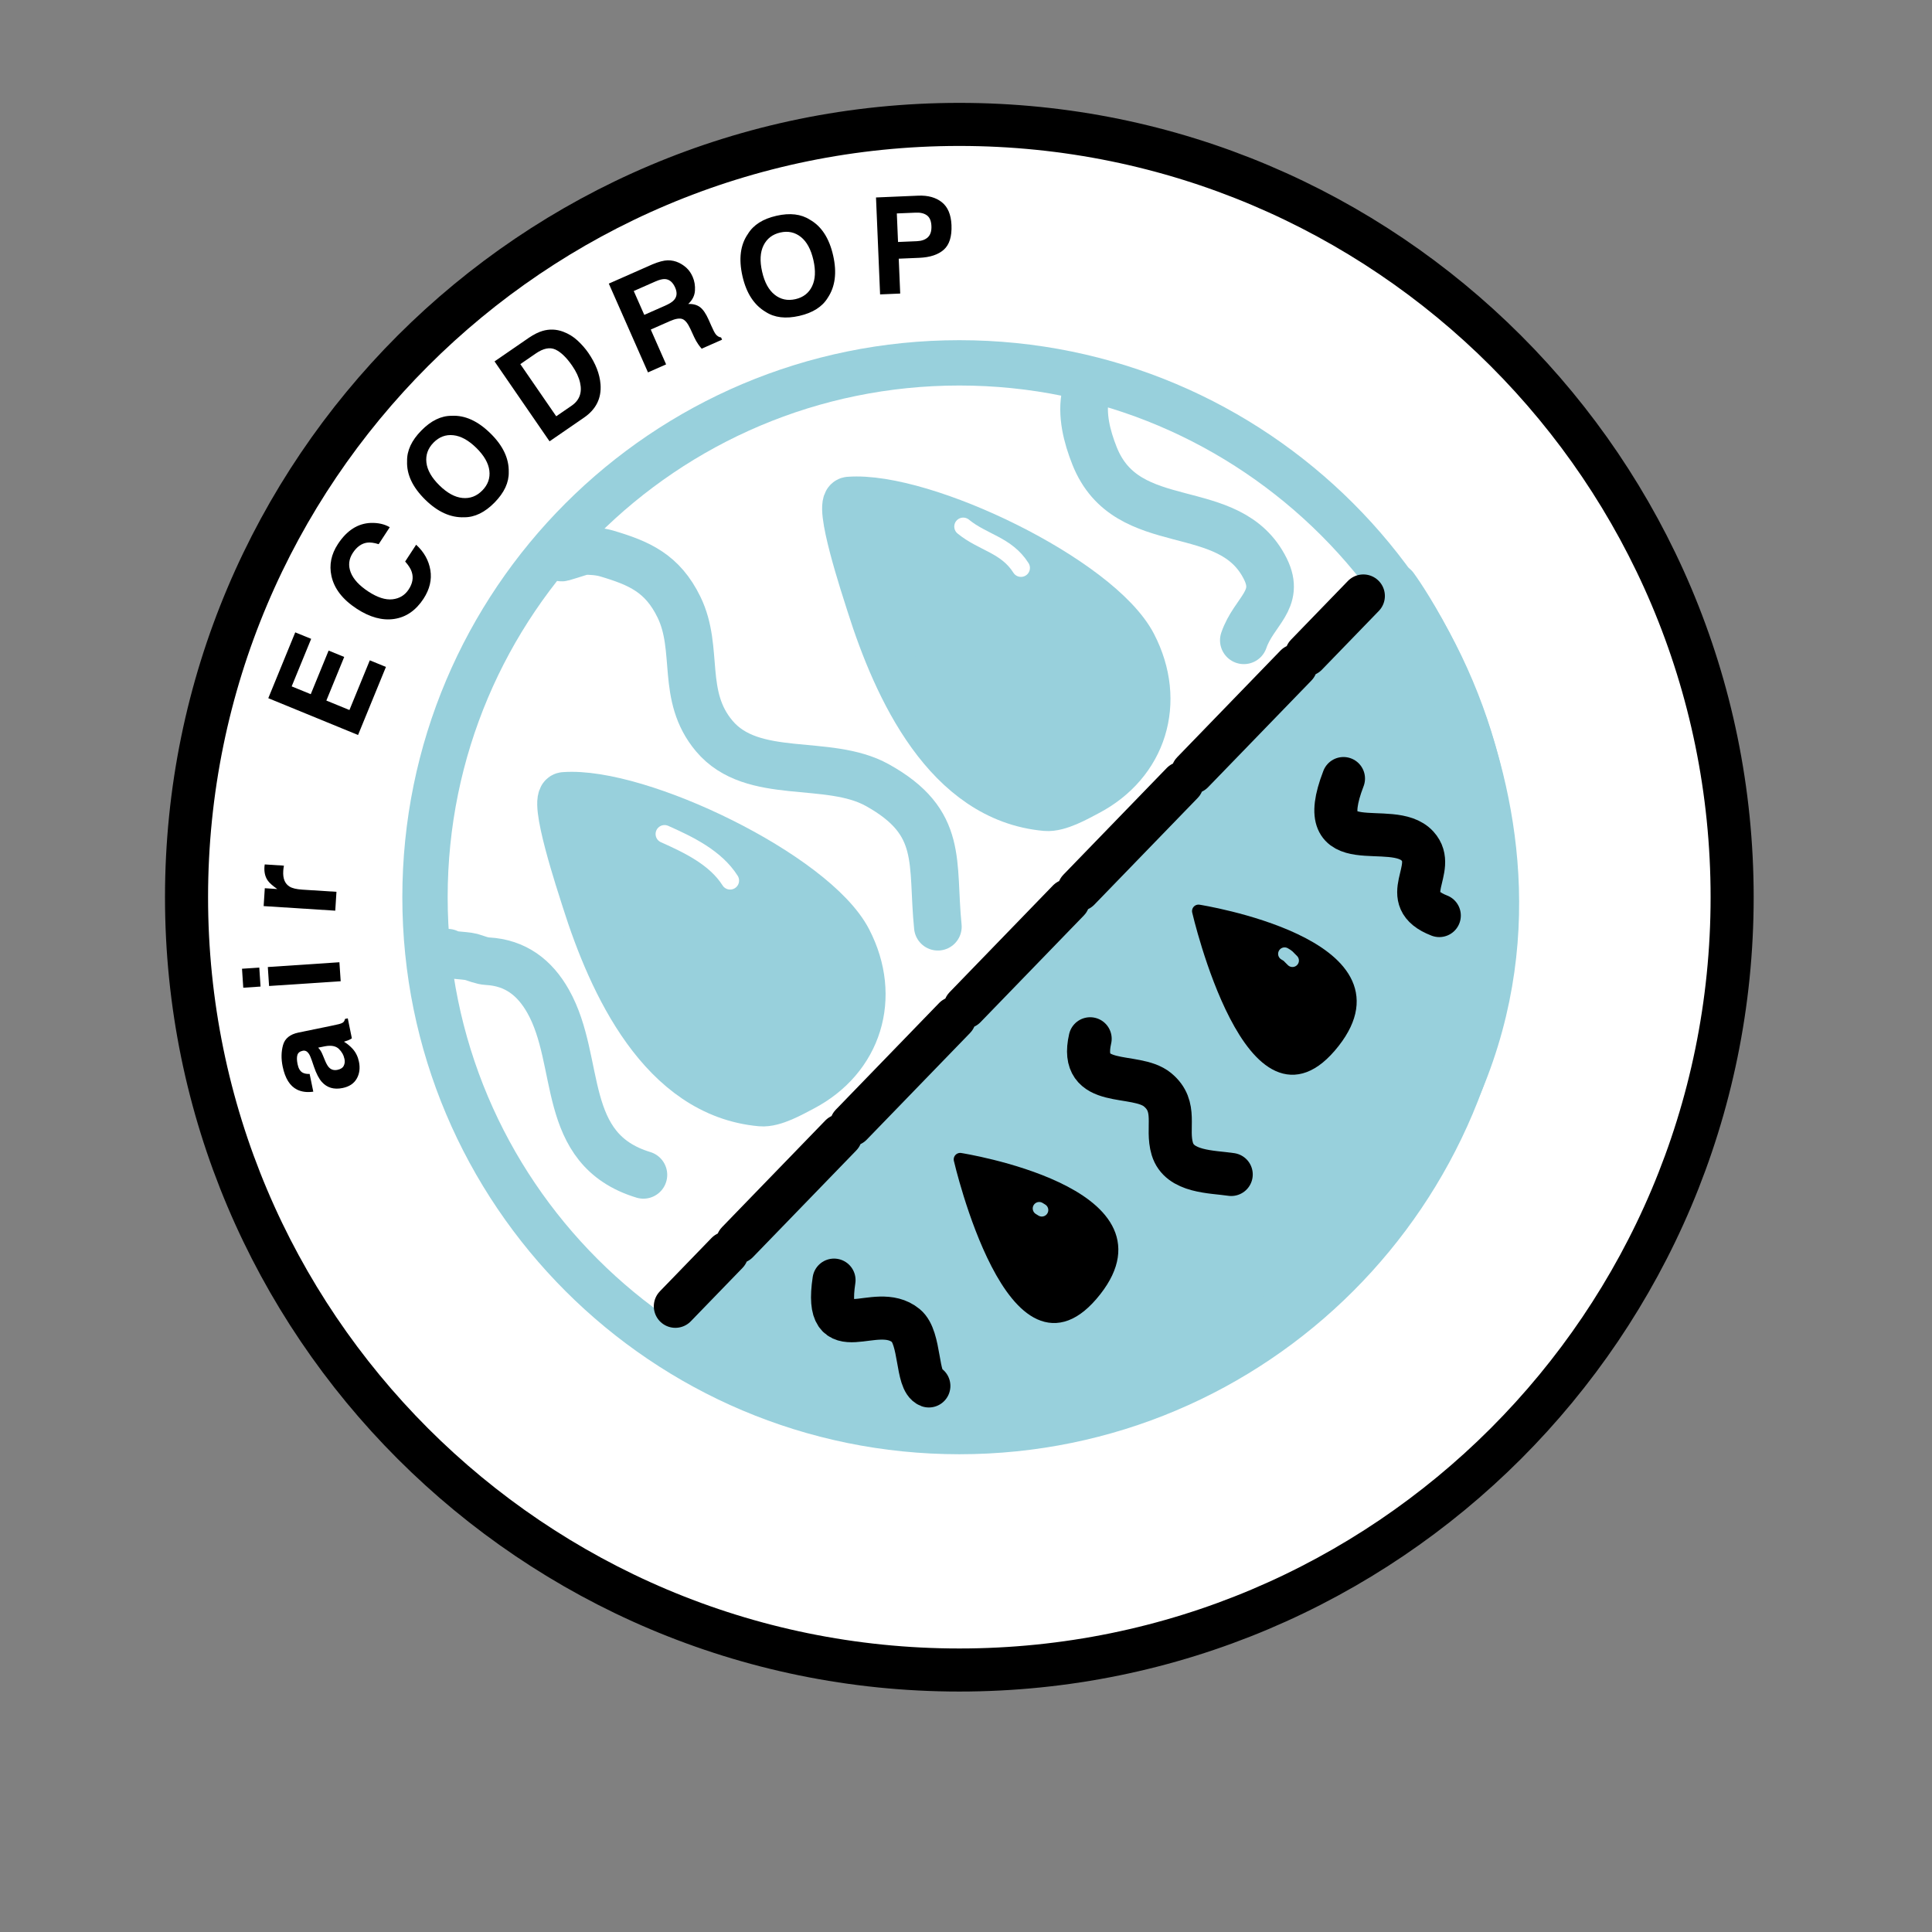 <?xml version="1.0" encoding="UTF-8" standalone="no"?> <!-- Created with Vectornator (http://vectornator.io/) --> <svg xmlns="http://www.w3.org/2000/svg" xmlns:vectornator="http://vectornator.io" xmlns:xlink="http://www.w3.org/1999/xlink" height="100%" stroke-miterlimit="10" style="fill-rule:nonzero;clip-rule:evenodd;stroke-linecap:round;stroke-linejoin:round;" viewBox="0 0 70.875 70.875" width="100%" xml:space="preserve"><rect x="0" y="0" width="70.875" height="70.875" fill="#808080" stroke="none"/> <defs></defs> <g id="Слой-1" vectornator:layerName="Слой 1"> <path d="M6.843 32.914C6.843 17.257 19.536 4.564 35.193 4.564C50.851 4.564 63.543 17.257 63.543 32.914C63.543 48.571 50.851 61.264 35.193 61.264C19.536 61.264 6.843 48.571 6.843 32.914Z" fill="#ffffff" fill-rule="nonzero" opacity="1" stroke="#000000" stroke-linecap="butt" stroke-linejoin="round" stroke-width="1.58"></path> <path d="M24.648 48.94L51.186 21.507C51.186 21.507 60.173 33.634 50.181 45.086C39.023 57.873 24.648 48.94 24.648 48.94Z" fill="#98d0dc" fill-rule="nonzero" opacity="1" stroke="#98d0dc" stroke-linecap="butt" stroke-linejoin="round" stroke-width="1.663"></path> <path d="M15.591 32.914C15.591 22.088 24.367 13.311 35.193 13.311C46.02 13.311 54.796 22.088 54.796 32.914C54.796 43.74 46.02 52.517 35.193 52.517C24.367 52.517 15.591 43.74 15.591 32.914Z" fill="none" opacity="1" stroke="#98d0dc" stroke-linecap="butt" stroke-linejoin="round" stroke-width="1.663"></path> <path d="M50.014 21.863L24.775 47.921L50.014 21.863Z" fill="none" opacity="1" stroke="#000000" stroke-dasharray="3.0" stroke-linecap="butt" stroke-linejoin="round" stroke-width="1.58"></path> <path d="M30.596 46.961C30.195 49.622 32.114 47.707 33.234 48.631C33.783 49.084 33.61 50.664 34.075 50.843" fill="none" opacity="1" stroke="#000000" stroke-linecap="round" stroke-linejoin="round" stroke-width="1.58"></path> <path d="M39.992 38.107C39.559 39.99 41.643 39.3 42.465 39.978C43.218 40.6 42.773 41.375 43.006 42.146C43.267 43.011 44.454 42.978 45.167 43.085" fill="none" opacity="1" stroke="#000000" stroke-linecap="round" stroke-linejoin="round" stroke-width="1.58"></path> <path d="M49.285 28.561C48.09 31.661 51.064 30.01 52.001 31.038C52.765 31.876 51.2 32.97 52.8 33.587" fill="none" opacity="1" stroke="#000000" stroke-linecap="round" stroke-linejoin="round" stroke-width="1.58"></path> <path d="M35.224 42.532C35.224 42.532 37.206 51.123 40.177 47.332C42.984 43.751 35.224 42.532 35.224 42.532Z" fill="#000000" fill-rule="nonzero" opacity="1" stroke="#000000" stroke-linecap="round" stroke-linejoin="round" stroke-width="0.475"></path> <path d="M43.967 33.423C43.967 33.423 45.95 42.015 48.921 38.224C51.727 34.642 43.967 33.423 43.967 33.423Z" fill="#000000" fill-rule="nonzero" opacity="1" stroke="#000000" stroke-linecap="round" stroke-linejoin="round" stroke-width="0.475"></path> <path d="M38.123 44.332C38.155 44.352 38.187 44.371 38.219 44.391" fill="none" opacity="1" stroke="#98d0dc" stroke-linecap="round" stroke-linejoin="round" stroke-width="0.475"></path> <path d="M47.125 34.992C47.298 35.097 47.194 35.025 47.413 35.237" fill="none" opacity="1" stroke="#98d0dc" stroke-linecap="round" stroke-linejoin="round" stroke-width="0.475"></path> <path d="M16.423 34.95C16.213 35.026 17.08 35.047 17.28 35.103C17.484 35.16 17.666 35.249 17.887 35.262C18.903 35.319 19.613 35.854 20.108 36.733C21.362 38.954 20.502 42.157 23.603 43.099" fill="none" opacity="1" stroke="#98d0dc" stroke-linecap="round" stroke-linejoin="round" stroke-width="1.748"></path> <path d="M20.603 20.44C20.47 20.524 21.311 20.223 21.414 20.217C21.662 20.201 22.014 20.233 22.257 20.305C23.452 20.659 24.303 21.03 24.908 22.271C25.665 23.825 24.957 25.521 26.202 27C27.614 28.678 30.37 27.793 32.187 28.803C34.65 30.172 34.167 31.632 34.405 33.996" fill="none" opacity="1" stroke="#98d0dc" stroke-linecap="round" stroke-linejoin="round" stroke-width="1.748"></path> <path d="M39.83 14.445C39.66 15.199 39.875 16.024 40.154 16.725C41.35 19.731 45.113 18.226 46.422 20.874C46.987 22.017 46 22.418 45.63 23.489" fill="none" opacity="1" stroke="#98d0dc" stroke-linecap="round" stroke-linejoin="round" stroke-width="1.748"></path> <path d="M20.699 29.198C20.231 29.233 21.3 32.452 21.477 33.011C22.452 36.092 24.291 40.123 27.919 40.446C28.384 40.487 29.048 40.102 29.436 39.9C31.494 38.826 32.188 36.58 31.109 34.494C29.869 32.097 23.445 28.991 20.699 29.198Z" fill="#98d0dc" fill-rule="nonzero" opacity="1" stroke="#98d0dc" stroke-linecap="round" stroke-linejoin="round" stroke-width="1.748"></path> <path d="M31.151 18.363C30.682 18.398 31.751 21.618 31.928 22.177C32.904 25.257 34.742 29.288 38.37 29.611C38.835 29.652 39.499 29.268 39.888 29.065C41.945 27.991 42.639 25.745 41.56 23.66C40.32 21.262 33.897 18.157 31.151 18.363Z" fill="#98d0dc" fill-rule="nonzero" opacity="1" stroke="#98d0dc" stroke-linecap="round" stroke-linejoin="round" stroke-width="1.748"></path> <path d="M24.379 30.596C25.257 30.987 26.253 31.464 26.784 32.304" fill="none" opacity="1" stroke="#ffffff" stroke-linecap="round" stroke-linejoin="round" stroke-width="0.658"></path> <path d="M35.336 19.317C36.057 19.907 36.921 19.99 37.454 20.834" fill="none" opacity="1" stroke="#ffffff" stroke-linecap="round" stroke-linejoin="round" stroke-width="0.658"></path> <g fill="#000000" opacity="1" stroke="none"> <path d="M11.804 39.688C11.699 39.57 11.603 39.384 11.517 39.131L11.441 38.907C11.4 38.786 11.362 38.701 11.327 38.652C11.267 38.564 11.193 38.529 11.106 38.547C11.001 38.569 10.935 38.62 10.91 38.702C10.885 38.783 10.887 38.895 10.916 39.037C10.948 39.196 11.011 39.301 11.104 39.351C11.171 39.386 11.257 39.402 11.359 39.397L11.493 40.048C11.264 40.08 11.066 40.055 10.898 39.972C10.634 39.841 10.458 39.558 10.369 39.124C10.311 38.842 10.316 38.58 10.383 38.338C10.45 38.096 10.639 37.943 10.95 37.879L12.132 37.636C12.214 37.62 12.313 37.598 12.429 37.571C12.517 37.548 12.574 37.522 12.601 37.493C12.628 37.465 12.647 37.426 12.659 37.378L12.758 37.358L12.908 38.091C12.861 38.122 12.815 38.146 12.77 38.164C12.726 38.181 12.675 38.198 12.618 38.215C12.738 38.287 12.846 38.377 12.942 38.483C13.055 38.611 13.131 38.767 13.168 38.95C13.216 39.183 13.189 39.39 13.087 39.569C12.985 39.749 12.812 39.864 12.567 39.914C12.25 39.979 11.996 39.904 11.804 39.688ZM12.428 38.476C12.318 38.372 12.149 38.34 11.923 38.382L11.672 38.433C11.708 38.47 11.738 38.509 11.764 38.549C11.789 38.589 11.817 38.645 11.846 38.718L11.906 38.864C11.96 39 12.012 39.096 12.061 39.15C12.143 39.241 12.249 39.274 12.379 39.247C12.494 39.224 12.571 39.175 12.609 39.1C12.647 39.026 12.657 38.943 12.638 38.852C12.608 38.706 12.538 38.581 12.428 38.476Z"></path> <path d="M9.825 35.475L12.451 35.3L12.498 35.997L9.871 36.171L9.825 35.475ZM8.878 35.538L9.512 35.496L9.558 36.192L8.924 36.234L8.878 35.538Z"></path> <path d="M10.398 31.871C10.395 31.904 10.392 31.931 10.391 31.952C10.373 32.229 10.451 32.42 10.625 32.526C10.723 32.586 10.877 32.622 11.088 32.636L12.343 32.716L12.299 33.408L9.672 33.24L9.714 32.584L10.172 32.614C10.004 32.496 9.89 32.396 9.83 32.313C9.731 32.178 9.688 32.008 9.701 31.802C9.702 31.789 9.703 31.778 9.704 31.769C9.706 31.761 9.708 31.741 9.712 31.711L10.415 31.756C10.408 31.799 10.402 31.837 10.398 31.871Z"></path> <path d="M13.566 24.224L14.158 24.466L13.135 26.963L9.842 25.613L10.831 23.198L11.415 23.436L10.7 25.18L11.4 25.466L12.055 23.866L12.627 24.1L11.972 25.7L12.819 26.047L13.566 24.224Z"></path> <path d="M15.536 21.966C15.255 22.394 14.898 22.641 14.462 22.706C14.026 22.771 13.567 22.645 13.086 22.331C12.566 21.991 12.257 21.589 12.158 21.126C12.071 20.723 12.15 20.334 12.395 19.96C12.723 19.459 13.127 19.2 13.608 19.183C13.876 19.176 14.106 19.228 14.298 19.341L13.891 19.963C13.722 19.91 13.58 19.891 13.466 19.907C13.263 19.936 13.088 20.061 12.943 20.283C12.795 20.509 12.769 20.748 12.866 20.998C12.963 21.248 13.179 21.482 13.513 21.701C13.847 21.919 14.142 22.014 14.399 21.985C14.656 21.956 14.854 21.835 14.993 21.622C15.136 21.404 15.173 21.191 15.105 20.983C15.07 20.869 14.989 20.741 14.863 20.599L15.266 19.983C15.556 20.249 15.729 20.56 15.788 20.914C15.846 21.269 15.762 21.619 15.536 21.966Z"></path> <path d="M16.568 15.254C17.053 15.227 17.528 15.442 17.993 15.899C18.449 16.346 18.673 16.817 18.663 17.312C18.673 17.698 18.499 18.072 18.143 18.435C17.786 18.798 17.415 18.978 17.029 18.976C16.534 18.995 16.058 18.781 15.602 18.333C15.137 17.877 14.914 17.405 14.934 16.919C14.925 16.533 15.098 16.159 15.455 15.796C15.811 15.432 16.182 15.252 16.568 15.254ZM15.904 16.237C15.698 16.447 15.611 16.691 15.643 16.969C15.675 17.246 15.834 17.525 16.12 17.806C16.406 18.087 16.688 18.241 16.966 18.268C17.244 18.295 17.486 18.203 17.693 17.993C17.899 17.783 17.986 17.54 17.952 17.264C17.918 16.989 17.758 16.71 17.472 16.429C17.187 16.15 16.906 15.995 16.629 15.966C16.352 15.936 16.111 16.027 15.904 16.237Z"></path> <path d="M20.658 12.168C20.861 12.244 21.039 12.354 21.193 12.498C21.347 12.642 21.477 12.791 21.583 12.945C21.851 13.335 22 13.719 22.03 14.097C22.069 14.608 21.867 15.016 21.424 15.32L20.16 16.19L18.142 13.258L19.406 12.388C19.589 12.266 19.755 12.183 19.903 12.14C20.155 12.066 20.407 12.075 20.658 12.168ZM20.376 12.823C20.172 12.729 19.931 12.777 19.653 12.969L19.088 13.358L20.405 15.271L20.97 14.883C21.259 14.684 21.362 14.402 21.28 14.039C21.235 13.839 21.138 13.631 20.989 13.415C20.784 13.117 20.579 12.919 20.376 12.823Z"></path> <path d="M24.496 9.55C24.641 9.548 24.779 9.578 24.908 9.64C25.015 9.692 25.112 9.758 25.197 9.84C25.283 9.922 25.354 10.027 25.41 10.155C25.478 10.31 25.506 10.479 25.494 10.663C25.482 10.847 25.4 11.01 25.248 11.151C25.425 11.145 25.569 11.184 25.68 11.267C25.792 11.351 25.898 11.507 25.999 11.735L26.096 11.954C26.161 12.102 26.212 12.201 26.247 12.249C26.302 12.325 26.37 12.368 26.453 12.38L26.489 12.461L25.74 12.792C25.687 12.729 25.647 12.677 25.619 12.637C25.561 12.553 25.51 12.464 25.466 12.369L25.328 12.068C25.233 11.862 25.134 11.74 25.031 11.703C24.927 11.666 24.776 11.692 24.575 11.78L23.873 12.09L24.436 13.367L23.771 13.661L22.334 10.404L23.931 9.699C24.162 9.603 24.35 9.553 24.496 9.55ZM24.768 10.549C24.681 10.352 24.557 10.248 24.396 10.238C24.306 10.233 24.187 10.262 24.04 10.327L23.249 10.676L23.635 11.551L24.406 11.211C24.559 11.143 24.666 11.075 24.727 11.006C24.835 10.884 24.849 10.732 24.768 10.549Z"></path> <path d="M29.714 8.062C30.136 8.301 30.42 8.739 30.564 9.374C30.706 9.998 30.64 10.515 30.365 10.926C30.164 11.255 29.816 11.476 29.32 11.589C28.823 11.702 28.414 11.653 28.09 11.443C27.663 11.191 27.379 10.754 27.237 10.131C27.093 9.495 27.16 8.978 27.439 8.579C27.64 8.25 27.988 8.029 28.484 7.916C28.98 7.803 29.39 7.852 29.714 8.062ZM28.624 8.53C28.337 8.596 28.132 8.754 28.009 9.005C27.886 9.255 27.869 9.576 27.958 9.967C28.047 10.358 28.201 10.64 28.42 10.813C28.639 10.986 28.892 11.04 29.18 10.975C29.467 10.909 29.671 10.752 29.791 10.501C29.912 10.251 29.928 9.93 29.839 9.539C29.75 9.15 29.598 8.868 29.381 8.694C29.163 8.52 28.911 8.465 28.624 8.53Z"></path> <path d="M33.725 9.458L32.97 9.49L33.024 10.769L32.286 10.8L32.136 7.244L33.684 7.178C34.042 7.163 34.33 7.243 34.55 7.417C34.77 7.592 34.888 7.871 34.905 8.255C34.922 8.675 34.829 8.976 34.624 9.159C34.419 9.342 34.119 9.441 33.725 9.458ZM34.169 8.291C34.161 8.106 34.107 7.976 34.006 7.902C33.906 7.827 33.768 7.793 33.592 7.801L32.9 7.83L32.944 8.877L33.637 8.848C33.812 8.84 33.946 8.792 34.04 8.703C34.134 8.613 34.177 8.476 34.169 8.291Z"></path> </g> </g> </svg> 